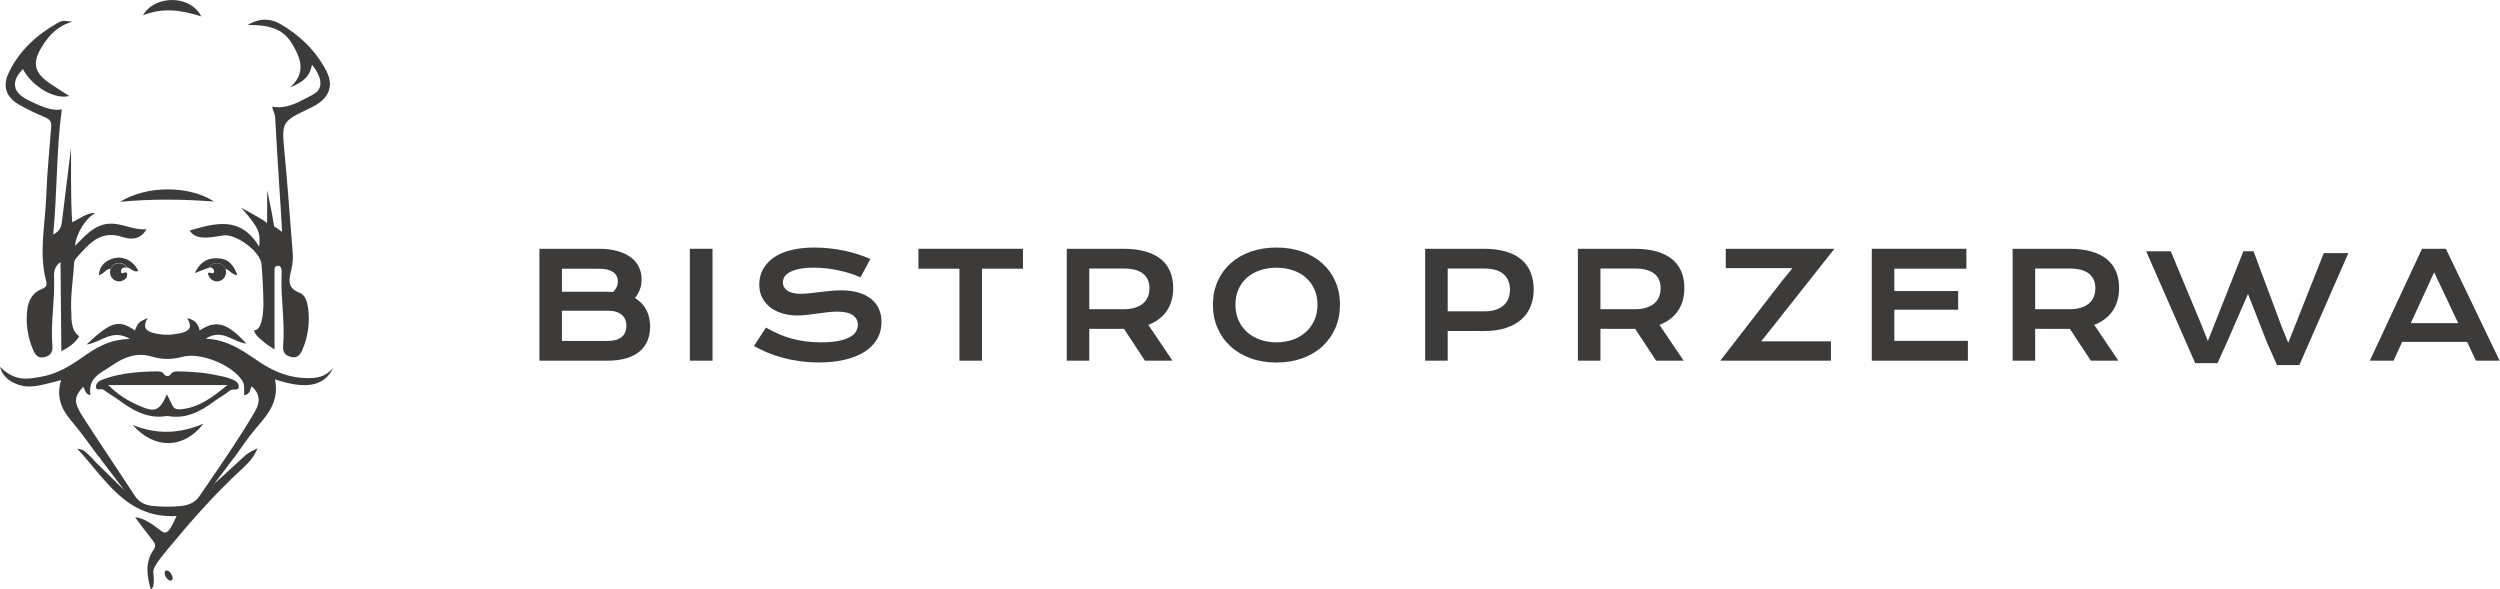 <svg width="280" height="66" viewBox="0 0 280 66" fill="none" xmlns="http://www.w3.org/2000/svg">
    <g clip-path="url(#clip0)">
        <path d="M28.572 46.059C26.643 49.36 24.444 52.481 22.292 55.631C21.82 56.324 21.003 56.607 20.223 56.681C19.188 56.779 18.131 56.767 17.096 56.666C16.31 56.59 15.587 56.276 15.1 55.527C13.154 52.542 11.15 49.593 9.221 46.592C8.237 45.064 8.302 44.44 9.297 43.329C9.548 43.622 9.505 44.149 10.138 44.262C9.779 42.264 11.409 41.725 12.616 40.885C13.932 39.967 15.386 39.451 16.988 39.932C18.148 40.278 19.248 40.288 20.421 39.967C22.437 39.416 25.91 40.835 27.093 42.57C27.452 43.096 27.322 43.678 27.344 44.252C27.947 44.207 28.015 43.706 28.175 43.251C29.197 44.154 29.117 45.123 28.572 46.059ZM34.415 42.35C32.522 42.343 30.82 41.692 29.253 40.665C27.397 39.451 25.644 38.034 23.043 37.936C24.863 36.739 26.078 38.315 27.593 38.487C25.451 36.129 24.188 35.791 22.372 37.012C22.206 36.306 21.837 35.798 20.956 35.629C21.707 36.825 21.016 37.144 20.054 37.349C19.178 37.533 18.327 37.541 17.448 37.351C16.483 37.141 15.836 36.805 16.549 35.603C15.502 36.086 15.502 36.086 15.105 37.005C13.284 35.765 12.441 35.998 9.691 38.583C11.283 38.381 12.574 36.752 14.555 37.968C12.225 37.994 10.633 39.013 9.098 40.109C7.715 41.095 6.251 41.91 4.588 42.198C3.18 42.446 1.72 42.802 0 41.081C0.351 42.464 1.637 43.024 2.508 43.21C3.838 43.494 5.324 42.919 6.838 42.575C6.286 44.419 6.856 45.808 7.961 47.103C8.925 48.234 9.799 49.446 10.678 50.645L10.924 50.969L10.931 50.976C11.049 51.133 11.233 51.308 11.328 51.497L13.942 54.928L10.781 51.824L10.776 51.821L10.299 51.295C9.859 50.867 9.631 50.64 9.435 50.503C9.216 50.354 9.033 50.319 8.646 50.248C11.785 53.607 14.133 58.11 19.781 57.794C18.742 60.104 18.518 59.828 17.718 59.211C17.172 58.79 16.017 57.951 15.139 57.948C15.789 58.816 16.441 59.709 17.049 60.455C17.342 60.817 17.516 61.118 17.212 61.553C16.22 62.969 16.448 64.477 16.895 66.023C17.227 65.782 17.207 65.418 17.224 65.107C17.297 63.761 16.616 64.135 18.688 61.624C21.282 58.48 23.969 55.421 26.965 52.648C27.683 51.986 28.419 51.305 28.848 50.197C28.434 50.435 28.233 50.481 27.874 50.712C27.774 50.775 27.651 50.865 27.535 50.948L23.984 54.204L25.622 52.039C25.611 52.031 25.604 52.023 25.594 52.016C25.622 51.998 25.649 51.98 25.679 51.96L26.232 51.232C26.558 50.802 26.862 50.364 27.163 49.934C27.719 49.14 28.326 48.358 28.971 47.604C29.366 47.146 29.747 46.686 30.066 46.19C30.724 45.171 31.116 44.014 30.797 42.489C34.225 43.64 36.329 43.291 37.326 41.194C36.399 42.282 35.412 42.355 34.415 42.35Z" fill="#3C3B3A"/>
        <path d="M16.397 25.675C15.739 26.877 14.604 26.841 13.745 26.55C11.227 25.703 9.946 27.347 8.565 28.877C8.432 29.022 8.311 29.234 8.304 29.421C8.201 31.349 7.837 33.292 8 35.227C8 35.227 7.882 37.104 8.866 37.638C8.856 37.676 8.838 37.716 8.811 37.759C8.399 38.409 7.756 38.885 6.87 39.33L6.777 29.34C5.978 29.942 6.044 30.646 6.061 31.255C6.134 33.742 5.662 36.214 5.868 38.698C5.926 39.401 5.697 39.816 5.014 39.993C4.273 40.183 3.954 39.765 3.698 39.161C3.096 37.731 2.87 36.241 3.05 34.711C3.176 33.666 3.633 32.761 4.698 32.363C5.195 32.179 5.288 31.928 5.155 31.425C4.339 28.285 5.062 25.139 5.177 21.999C5.273 19.394 5.529 16.791 5.735 14.188C5.78 13.639 5.579 13.363 5.072 13.148C4.072 12.725 3.08 12.268 2.141 11.729C0.705 10.904 0.258 9.677 0.956 8.195C2.119 5.723 4.047 3.942 6.385 2.612C7.018 2.25 7.056 2.318 8.123 2.435C6.548 2.847 5.511 3.894 4.698 5.225C3.603 7.011 3.806 8.101 5.509 9.29C6.222 9.788 6.968 10.241 7.749 10.747C6.119 11.19 3.573 9.672 2.566 7.732C1.22 9.098 1.401 10.335 3.075 11.172C5.049 12.164 5.968 12.412 6.92 12.247C6.302 16.834 6.42 21.491 5.956 26.267C6.769 25.875 6.887 25.293 6.953 24.709V24.691C6.97 24.557 6.983 24.423 7 24.291C7.02 24.149 7.038 24.005 7.056 23.864L7.071 23.747L7.957 16.535C7.977 17.686 7.892 22.47 8.09 24.896C8.826 24.547 9.981 23.689 10.652 23.891C9.7 24.342 8.527 26.082 8.402 27.534C9.627 26.302 10.571 25.217 12.12 25.065C13.592 24.924 14.865 25.799 16.397 25.675Z" fill="#3C3B3A"/>
        <path d="M10.927 50.94C10.905 50.914 10.885 50.889 10.867 50.866C10.807 50.783 10.744 50.699 10.681 50.616L10.927 50.94Z" fill="#3C3B3A"/>
        <path d="M35.363 11.771C35.147 11.9 34.921 12.012 34.695 12.121C31.503 13.651 31.543 13.646 31.87 17.127C32.221 20.858 32.487 24.597 32.786 28.333C32.834 28.923 32.784 29.502 32.653 30.089C32.422 31.146 32.028 32.229 33.562 32.793C34.23 33.041 34.436 33.909 34.522 34.625C34.707 36.198 34.494 37.726 33.859 39.191C33.615 39.752 33.301 40.134 32.631 39.983C31.98 39.833 31.646 39.497 31.709 38.746C31.925 36.178 31.468 33.62 31.526 31.05C31.536 30.592 31.659 29.753 31.139 29.768C30.85 29.778 30.757 29.927 30.75 30.13C30.747 30.142 30.747 30.155 30.747 30.17V39.138C30.245 38.804 29.974 38.65 29.74 38.452C29.318 38.088 28.563 37.607 28.447 36.975C29.223 37.074 29.429 35.528 29.482 34.589C29.499 34.48 29.507 34.367 29.507 34.248C29.507 34.129 29.504 34.008 29.502 33.889C29.482 32.452 29.411 31.012 29.288 29.581C29.173 28.192 26.438 26.16 25.017 26.365C24.271 26.471 23.54 26.646 22.777 26.603C22.124 26.568 21.577 26.378 21.243 25.811C24.063 25.032 26.888 24.101 29.03 27.628C29.155 26.057 29.098 25.624 27.046 23.302C27.076 23.294 27.136 23.32 27.217 23.368L27.219 23.37L27.249 23.39L27.29 23.416L28.196 23.916L28.206 23.922L28.239 23.939C28.241 23.942 28.244 23.942 28.246 23.944L28.326 23.99C28.337 23.995 28.349 24.003 28.362 24.008L28.427 24.046C28.824 24.273 29.635 24.739 29.73 24.84L29.914 24.992L29.931 21.301C30.104 22.161 30.273 23.054 30.463 23.947L30.468 23.97C30.468 23.975 30.471 23.98 30.471 23.985C30.484 24.071 30.534 24.367 30.705 25.366C30.87 25.414 31.588 25.983 31.588 25.983L31.543 25.192V25.179C31.553 25.078 31.538 24.964 31.526 24.863C31.521 24.809 31.516 24.762 31.513 24.716C31.508 24.63 31.506 24.544 31.501 24.458C31.496 24.367 31.493 24.276 31.488 24.185L31.453 23.552C31.408 22.763 31.35 21.976 31.3 21.189C31.134 18.5 30.953 15.814 30.815 13.125C30.795 12.725 30.551 12.427 30.496 11.946C32.259 12.265 33.648 11.314 35.071 10.582C36.212 9.998 36.146 8.733 34.938 7.241C34.72 8.655 33.756 9.292 32.495 9.781C34.323 8.151 33.688 6.515 32.683 4.853C31.604 3.069 29.873 2.796 27.752 2.794C29.143 1.966 30.351 2.083 31.4 2.69C33.575 3.94 35.355 5.672 36.538 7.916C37.382 9.515 36.91 10.861 35.363 11.771Z" fill="#3C3B3A"/>
        <path d="M31.491 24.24C31.485 24.24 31.479 24.24 31.472 24.24L31.52 24.241C31.517 24.24 31.513 24.24 31.51 24.24C31.503 24.24 31.498 24.24 31.491 24.24Z" fill="#3C3B3A"/>
        <path d="M28.198 23.965L28.198 23.965L28.198 23.965L28.198 23.965Z" fill="#3C3B3A"/>
        <path d="M13.45 22.601C16.438 20.749 21.178 20.754 23.984 22.574C20.485 22.305 17.086 22.265 13.45 22.601Z" fill="#3C3B3A"/>
        <path d="M22.52 1.831C20.407 1.16 18.282 0.788 16.013 1.721C17.304 -0.571 21.32 -0.616 22.542 1.844L22.52 1.831Z" fill="#3C3B3A"/>
        <path d="M14.238 30.87C14.228 30.934 14.213 30.992 14.193 31.042C14.092 31.202 13.949 31.333 13.778 31.414C13.645 31.483 13.495 31.518 13.336 31.518C13.161 31.518 12.997 31.475 12.854 31.394C12.849 31.392 12.844 31.389 12.839 31.386C12.794 31.361 12.749 31.331 12.706 31.298C12.472 31.108 12.322 30.82 12.322 30.496C12.322 30.369 12.344 30.246 12.39 30.134C12.533 29.747 12.902 29.474 13.336 29.474C13.708 29.474 14.034 29.676 14.21 29.977C13.906 29.927 13.605 29.967 13.56 30.301C13.499 30.739 13.796 30.552 14.039 30.509C14.235 30.476 14.263 30.703 14.238 30.87Z" fill="#3C3B3A"/>
        <path d="M15.497 30.35C14.967 30.558 14.683 30.031 14.269 29.953C14.251 29.951 14.236 29.948 14.219 29.945C14.043 29.644 13.716 29.442 13.345 29.442C12.91 29.442 12.541 29.715 12.398 30.102C11.848 30.092 11.64 30.704 11.057 30.811C11.173 29.705 11.846 29.166 12.752 28.926C13.845 28.635 14.977 29.255 15.497 30.35Z" fill="#3C3B3A"/>
        <path d="M25.317 30.496C25.317 31.06 24.863 31.518 24.303 31.518C24.278 31.518 24.253 31.518 24.228 31.515C23.738 31.477 23.346 31.093 23.294 30.605C23.366 30.466 23.55 30.559 23.73 30.592C23.961 30.638 24.014 30.433 23.961 30.278C23.894 30.071 23.693 29.904 23.487 29.965C23.467 29.97 23.447 29.977 23.427 29.983C23.602 29.679 23.929 29.474 24.303 29.474C24.737 29.474 25.109 29.75 25.252 30.139C25.295 30.251 25.317 30.372 25.317 30.496Z" fill="#3C3B3A"/>
        <path d="M26.585 30.819C25.917 30.773 25.711 30.186 25.249 30.133C25.106 29.744 24.734 29.468 24.3 29.468C23.925 29.468 23.599 29.673 23.423 29.976C22.984 30.113 22.549 30.305 21.824 30.586C22.507 29.119 23.506 28.835 24.624 28.944C25.668 29.043 26.198 29.776 26.585 30.819Z" fill="#3C3B3A"/>
        <path d="M18.518 64.525C18.389 64.183 18.403 63.935 18.617 63.899C18.831 63.863 19.084 64.068 19.244 64.402C19.406 64.743 19.355 64.98 19.146 65.022C18.929 65.067 18.706 64.855 18.518 64.525Z" fill="#3C3B3A"/>
        <path d="M22.524 1.873L22.524 1.901C22.524 1.901 22.524 1.858 22.524 1.859C22.524 1.861 22.524 1.873 22.524 1.873Z" fill="#3C3B3A"/>
        <path d="M20.154 45.844C19.689 45.877 19.466 45.705 19.33 45.452L18.708 44.187L18.698 44.167C17.816 46.087 17.372 46.241 15.405 45.361C14.24 44.84 13.173 44.17 12.129 43.13H25.478C23.758 44.521 22.231 45.695 20.154 45.844ZM25.553 42.328C25.164 42.189 24.747 42.133 24.343 42.042C22.856 41.708 21.347 41.614 19.84 41.594V41.597C19.84 41.597 19.335 41.592 19.19 41.837C18.931 42.267 18.464 42.138 18.338 41.862C18.258 41.683 17.959 41.617 17.758 41.594C15.702 41.607 13.625 41.749 11.646 42.449C11.252 42.591 10.787 42.796 10.752 43.241C10.702 43.874 11.327 43.448 11.599 43.656C12.164 44.084 12.789 44.43 13.361 44.847C14.946 46.006 16.591 46.96 18.73 46.585C20.724 46.975 22.409 46.13 23.996 44.946C24.564 44.521 25.211 44.197 25.749 43.739C26.07 43.464 26.768 43.871 26.743 43.289C26.716 42.68 26.058 42.508 25.553 42.328Z" fill="#3C3B3A"/>
        <path d="M14.868 47.596C17.473 48.654 20.063 48.62 22.79 47.448C20.584 50.313 17.279 50.35 14.868 47.596Z" fill="#3C3B3A"/>
        <path d="M7.005 23.831C7.023 23.832 7.04 23.833 7.058 23.834L6.953 23.828L6.955 23.828C6.972 23.829 6.988 23.83 7.005 23.831Z" fill="#3C3B3A"/>
        <path d="M68.078 38.183C68.757 38.183 69.273 38.036 69.626 37.742C69.979 37.448 70.155 37.034 70.155 36.499C70.155 35.965 69.979 35.548 69.626 35.248C69.273 34.949 68.757 34.799 68.078 34.799H62.936V38.183H68.078ZM68.03 32.674C68.248 32.674 68.46 32.682 68.667 32.698C69.022 32.356 69.2 31.966 69.2 31.528C69.2 31.073 69.024 30.722 68.671 30.473C68.318 30.225 67.802 30.1 67.123 30.1H62.936V32.674H68.03ZM60.413 27.863H67.059C67.871 27.863 68.578 27.95 69.18 28.124C69.783 28.297 70.283 28.537 70.681 28.841C71.079 29.146 71.374 29.508 71.568 29.928C71.762 30.348 71.859 30.801 71.859 31.287C71.859 32.084 71.609 32.781 71.111 33.38C71.683 33.722 72.111 34.166 72.392 34.711C72.673 35.256 72.814 35.877 72.814 36.571C72.814 37.154 72.717 37.681 72.523 38.151C72.33 38.621 72.035 39.024 71.64 39.358C71.244 39.692 70.746 39.949 70.144 40.128C69.541 40.307 68.831 40.396 68.014 40.396H60.413V27.863Z" fill="#3C3B3A"/>
        <path d="M79.802 27.863H77.263V40.396H79.802V27.863Z" fill="#3C3B3A"/>
        <path d="M85.786 36.69C86.237 36.947 86.695 37.178 87.159 37.384C87.623 37.59 88.105 37.763 88.604 37.905C89.103 38.046 89.627 38.155 90.176 38.23C90.725 38.304 91.31 38.342 91.931 38.342C92.679 38.342 93.316 38.292 93.841 38.193C94.367 38.095 94.795 37.958 95.127 37.785C95.459 37.611 95.7 37.404 95.851 37.163C96.003 36.922 96.078 36.661 96.078 36.377C96.078 35.923 95.89 35.563 95.513 35.299C95.136 35.034 94.555 34.902 93.77 34.902C93.425 34.902 93.061 34.925 92.679 34.97C92.297 35.016 91.911 35.065 91.521 35.118C91.131 35.172 90.746 35.221 90.367 35.267C89.987 35.312 89.631 35.335 89.296 35.335C88.739 35.335 88.204 35.263 87.693 35.118C87.18 34.974 86.727 34.758 86.332 34.469C85.936 34.18 85.622 33.819 85.388 33.386C85.154 32.953 85.038 32.448 85.038 31.871C85.038 31.529 85.084 31.189 85.177 30.852C85.27 30.516 85.418 30.193 85.623 29.886C85.827 29.579 86.091 29.293 86.415 29.028C86.738 28.763 87.13 28.535 87.589 28.343C88.048 28.15 88.579 27.999 89.181 27.89C89.783 27.78 90.469 27.725 91.239 27.725C91.796 27.725 92.356 27.756 92.918 27.817C93.481 27.879 94.028 27.966 94.562 28.078C95.095 28.19 95.608 28.325 96.102 28.483C96.595 28.641 97.054 28.816 97.479 29.008L96.372 31.061C96.022 30.906 95.645 30.763 95.242 30.632C94.839 30.501 94.417 30.387 93.976 30.291C93.536 30.195 93.081 30.119 92.612 30.062C92.142 30.007 91.663 29.978 91.175 29.978C90.479 29.978 89.908 30.029 89.46 30.131C89.011 30.232 88.654 30.362 88.389 30.52C88.124 30.677 87.939 30.854 87.836 31.049C87.732 31.244 87.68 31.438 87.68 31.63C87.68 32.004 87.847 32.31 88.182 32.548C88.516 32.786 89.025 32.905 89.71 32.905C89.986 32.905 90.303 32.885 90.662 32.845C91.02 32.805 91.396 32.761 91.792 32.713C92.187 32.665 92.59 32.621 93.002 32.58C93.413 32.541 93.812 32.52 94.199 32.52C94.932 32.52 95.581 32.603 96.146 32.769C96.711 32.934 97.184 33.171 97.566 33.478C97.948 33.786 98.238 34.157 98.434 34.593C98.63 35.029 98.728 35.516 98.728 36.056C98.728 36.778 98.563 37.421 98.231 37.985C97.899 38.549 97.427 39.025 96.814 39.412C96.201 39.8 95.462 40.094 94.597 40.294C93.733 40.495 92.77 40.595 91.708 40.595C91.007 40.595 90.323 40.551 89.654 40.463C88.986 40.374 88.345 40.249 87.732 40.086C87.12 39.923 86.535 39.728 85.981 39.501C85.426 39.273 84.913 39.023 84.441 38.751L85.786 36.69Z" fill="#3C3B3A"/>
        <path d="M107.456 30.092H102.864V27.863H114.572V30.092H109.98V40.396H107.456V30.092Z" fill="#3C3B3A"/>
        <path d="M125.867 34.631C126.344 34.631 126.762 34.575 127.12 34.462C127.478 34.35 127.778 34.193 128.019 33.989C128.261 33.786 128.442 33.539 128.561 33.248C128.68 32.956 128.74 32.631 128.74 32.273C128.74 31.573 128.501 31.032 128.024 30.65C127.546 30.267 126.827 30.076 125.867 30.076H121.998V34.631H125.867ZM119.475 27.863H125.803C126.758 27.863 127.586 27.964 128.286 28.164C128.987 28.364 129.568 28.654 130.03 29.034C130.491 29.413 130.834 29.876 131.06 30.421C131.286 30.966 131.399 31.584 131.399 32.273C131.399 32.739 131.343 33.181 131.231 33.6C131.12 34.02 130.949 34.406 130.718 34.759C130.487 35.112 130.197 35.426 129.847 35.701C129.496 35.977 129.085 36.205 128.613 36.387L131.319 40.396H128.231L125.891 36.836H125.819L121.998 36.828V40.396H119.475V27.863Z" fill="#3C3B3A"/>
        <path d="M138.37 34.124C138.37 34.771 138.486 35.353 138.716 35.872C138.947 36.39 139.268 36.833 139.68 37.199C140.091 37.566 140.576 37.847 141.136 38.045C141.696 38.243 142.305 38.342 142.963 38.342C143.621 38.342 144.23 38.243 144.79 38.045C145.35 37.847 145.834 37.566 146.242 37.199C146.651 36.833 146.972 36.39 147.206 35.872C147.439 35.353 147.556 34.771 147.556 34.124C147.556 33.477 147.439 32.897 147.206 32.384C146.972 31.871 146.651 31.436 146.242 31.081C145.834 30.725 145.35 30.454 144.79 30.267C144.23 30.08 143.621 29.986 142.963 29.986C142.305 29.986 141.696 30.08 141.136 30.267C140.576 30.454 140.091 30.725 139.68 31.081C139.268 31.436 138.947 31.871 138.716 32.384C138.486 32.897 138.37 33.477 138.37 34.124ZM135.847 34.124C135.847 33.178 136.019 32.312 136.364 31.526C136.709 30.74 137.193 30.065 137.817 29.502C138.44 28.937 139.189 28.5 140.062 28.19C140.934 27.88 141.902 27.725 142.963 27.725C144.019 27.725 144.985 27.88 145.86 28.19C146.736 28.5 147.485 28.937 148.109 29.502C148.733 30.065 149.217 30.74 149.562 31.526C149.906 32.312 150.079 33.178 150.079 34.124C150.079 35.075 149.906 35.948 149.562 36.742C149.217 37.536 148.733 38.219 148.109 38.791C147.485 39.363 146.736 39.808 145.86 40.126C144.985 40.444 144.019 40.603 142.963 40.603C141.902 40.603 140.934 40.444 140.062 40.126C139.189 39.808 138.44 39.363 137.817 38.791C137.193 38.219 136.709 37.536 136.364 36.742C136.019 35.948 135.847 35.075 135.847 34.124Z" fill="#3C3B3A"/>
        <path d="M166.242 34.871C166.719 34.871 167.137 34.814 167.495 34.699C167.853 34.584 168.153 34.421 168.395 34.21C168.636 33.999 168.817 33.742 168.936 33.44C169.056 33.138 169.115 32.803 169.115 32.434C169.115 31.691 168.875 31.112 168.395 30.697C167.914 30.283 167.197 30.076 166.242 30.076H162.143V34.871H166.242ZM159.619 27.863H166.178C167.133 27.863 167.961 27.967 168.661 28.176C169.362 28.384 169.943 28.685 170.404 29.078C170.866 29.471 171.209 29.951 171.435 30.517C171.661 31.084 171.773 31.723 171.773 32.434C171.773 33.102 171.662 33.719 171.439 34.286C171.216 34.852 170.875 35.343 170.416 35.758C169.957 36.172 169.378 36.495 168.677 36.727C167.977 36.961 167.149 37.077 166.194 37.077L162.143 37.069V40.396H159.619V27.863Z" fill="#3C3B3A"/>
        <path d="M183.118 34.631C183.595 34.631 184.013 34.575 184.371 34.462C184.73 34.35 185.029 34.193 185.271 33.989C185.512 33.786 185.693 33.539 185.812 33.248C185.931 32.956 185.991 32.631 185.991 32.273C185.991 31.573 185.752 31.032 185.275 30.65C184.797 30.267 184.078 30.076 183.118 30.076H179.25V34.631H183.118ZM176.726 27.863H183.054C184.009 27.863 184.837 27.964 185.538 28.164C186.238 28.364 186.819 28.654 187.281 29.034C187.742 29.413 188.086 29.876 188.312 30.421C188.537 30.966 188.65 31.584 188.65 32.273C188.65 32.739 188.594 33.181 188.483 33.6C188.371 34.02 188.2 34.406 187.969 34.759C187.738 35.112 187.448 35.426 187.098 35.701C186.747 35.977 186.336 36.205 185.864 36.387L188.57 40.396H185.482L183.142 36.836H183.07L179.25 36.828V40.396H176.726V27.863Z" fill="#3C3B3A"/>
        <path d="M199.564 31.495L200.758 30.028H193.284V27.863H205.454L198.489 36.676L197.248 38.231H205.064V40.396H192.671L199.564 31.495Z" fill="#3C3B3A"/>
        <path d="M209.641 27.863H220.235V30.092H212.164V32.594H219.312V34.687H212.164V38.175H220.402V40.396H209.641V27.863Z" fill="#3C3B3A"/>
        <path d="M231.807 34.631C232.284 34.631 232.702 34.575 233.06 34.462C233.419 34.35 233.718 34.193 233.96 33.989C234.201 33.786 234.382 33.539 234.501 33.248C234.62 32.956 234.68 32.631 234.68 32.273C234.68 31.573 234.441 31.032 233.964 30.65C233.486 30.267 232.767 30.076 231.807 30.076H227.938V34.631H231.807ZM225.415 27.863H231.743C232.698 27.863 233.526 27.964 234.227 28.164C234.927 28.364 235.508 28.654 235.97 29.034C236.431 29.413 236.775 29.876 237.001 30.421C237.226 30.966 237.339 31.584 237.339 32.273C237.339 32.739 237.283 33.181 237.172 33.6C237.06 34.02 236.889 34.406 236.658 34.759C236.427 35.112 236.137 35.426 235.787 35.701C235.436 35.977 235.025 36.205 234.553 36.387L237.259 40.396H234.171L231.831 36.836H231.759L227.938 36.828V40.396H225.415V27.863Z" fill="#3C3B3A"/>
        <path d="M260.262 28.351H263.016L257.525 40.886H255.026L253.919 38.4L251.774 32.915L251.617 33.281L249.484 38.187L248.362 40.673H245.863L240.369 28.139H243.123L246.499 36.231L247.28 38.187L247.283 38.181L251.26 28.139H252.392L253.067 29.945L255.518 36.505L256.282 38.4" fill="#3C3B3A"/>
        <path d="M275.316 36.194L272.626 30.501L270.007 36.194H275.316ZM271.265 27.863H273.939L279.957 40.396H277.306L276.311 38.287H269.044L268.081 40.396H265.422L271.265 27.863Z" fill="#3C3B3A"/>
    </g>
    <defs>
        <clipPath id="clip0">
            <rect width="280" height="66" fill="white"/>
        </clipPath>
    </defs>
</svg>
